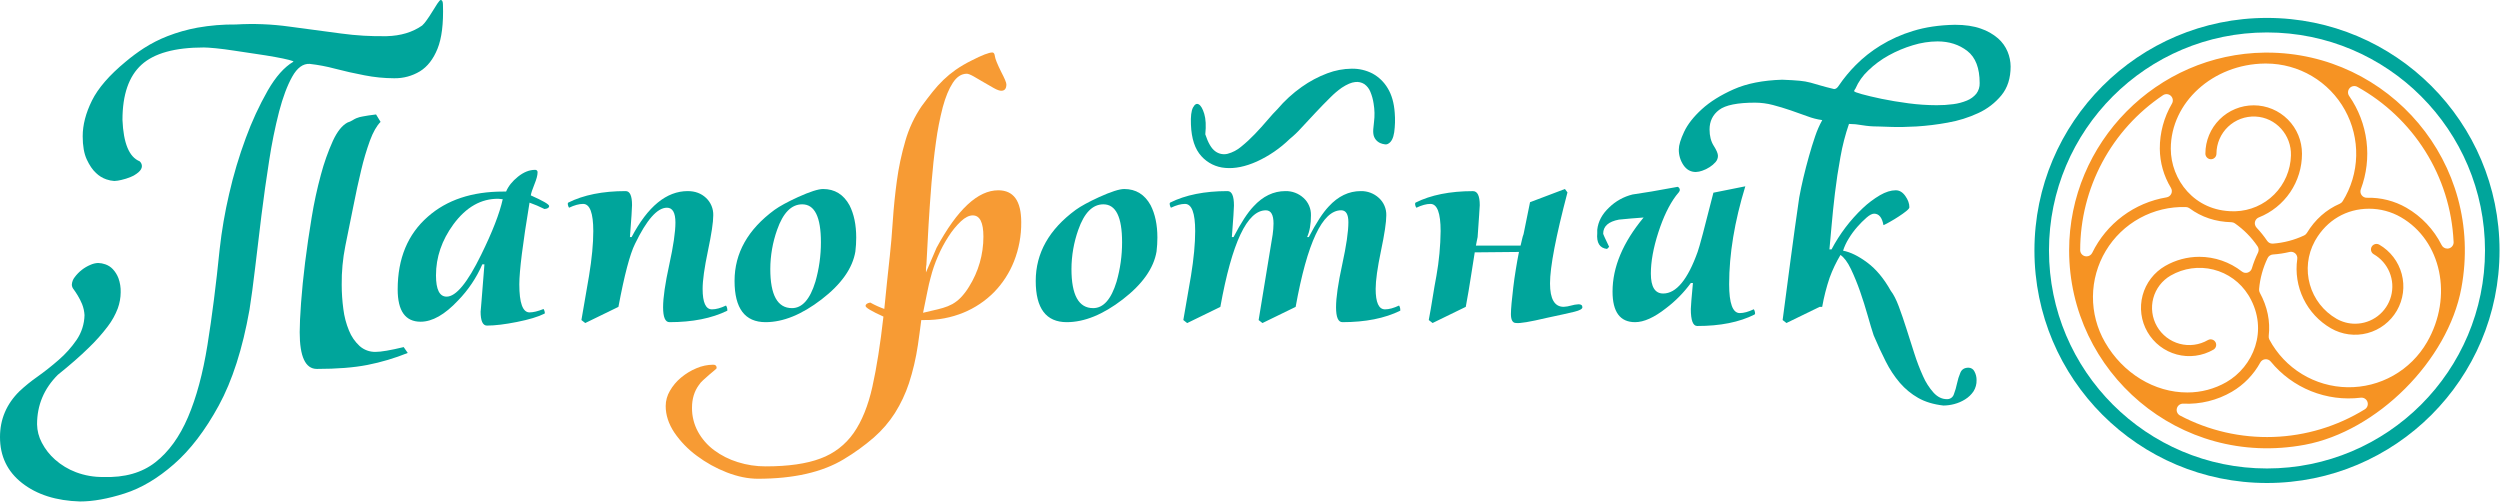 <?xml version="1.0" encoding="UTF-8"?> <svg xmlns="http://www.w3.org/2000/svg" width="2381" height="478" viewBox="0 0 2381 478" fill="none"> <path d="M176.62 286.39C176.47 286.6 176.3 286.79 176.16 287.01V287.14C176.202 287.036 176.252 286.936 176.31 286.84C176.4 286.68 176.52 286.54 176.62 286.39Z" fill="#088DA9"></path> <path d="M224.71 23.32C241.668 22.314 258.684 22.984 275.51 25.32C292.73 27.687 309.16 29.883 324.8 31.91C339.203 33.872 353.736 34.721 368.27 34.45C381.603 34.11 392.87 30.73 402.07 24.31C403.603 22.855 404.974 21.239 406.16 19.49C408.02 16.95 409.813 14.247 411.54 11.38C413.267 8.513 414.917 5.893 416.49 3.52C418.06 1.19 419.14 0 419.72 0C421.147 0 421.863 1.52 421.87 4.56C422.443 22.48 420.72 36.423 416.7 46.39C412.68 56.357 407.087 63.54 399.92 67.94C392.521 72.397 384.017 74.681 375.38 74.53C365.913 74.503 356.469 73.569 347.18 71.74C337.56 69.913 328.167 67.8 319 65.4C311.089 63.277 303.03 61.753 294.89 60.84C288.57 60.507 283.047 64.563 278.32 73.01C273.593 81.457 269.43 92.527 265.83 106.22C261.894 121.598 258.733 137.164 256.36 152.86C253.627 170.287 251.173 187.693 249 205.08C246.827 222.467 244.827 239.107 243 255C241.127 270.893 239.333 284.227 237.62 295C231.013 332.193 221.253 362.613 208.34 386.26C195.427 409.907 181.22 428.497 165.72 442.03C150.24 455.603 134.533 464.927 118.6 470C102.667 475.073 88.533 477.607 76.2 477.6C53.533 476.933 35.163 471.103 21.09 460.11C7.017 449.117 -0.013 434.5 1.89304e-05 416.26C1.89304e-05 399.353 6.17 384.817 18.51 372.65C23.908 367.596 29.663 362.937 35.73 358.71C42.623 353.81 49.367 348.477 55.96 342.71C62.415 337.129 68.128 330.743 72.96 323.71C77.702 316.746 80.318 308.554 80.49 300.13C80.29 296.474 79.49 292.876 78.12 289.48C76.943 286.688 75.566 283.984 74 281.39C72.56 279.03 71.27 277.08 70.13 275.56C69.101 274.35 68.497 272.836 68.41 271.25C68.526 268.562 69.508 265.984 71.21 263.9C75.037 258.748 80.18 254.72 86.1 252.24C88.401 251.187 90.882 250.583 93.41 250.46C95.759 250.523 98.083 250.952 100.3 251.73C103 252.655 105.436 254.22 107.4 256.29C109.741 258.785 111.572 261.713 112.79 264.91C114.348 269.214 115.078 273.774 114.94 278.35C114.9 283.626 113.953 288.855 112.14 293.81C109.811 299.899 106.622 305.624 102.67 310.81C97.126 318.13 91.007 324.995 84.37 331.34C76.63 338.953 66.873 347.487 55.1 356.94C41.9 370.133 35.3 385.853 35.3 404.1C35.394 410.206 36.944 416.202 39.82 421.59C43.012 427.737 47.318 433.237 52.52 437.81C58.349 442.943 65.056 446.981 72.32 449.73C80.71 452.884 89.618 454.431 98.58 454.29C118.66 454.957 135.09 450.31 147.87 440.35C160.65 430.39 171.053 416.023 179.08 397.25C187.08 378.49 193.25 355.59 197.59 328.55C201.93 301.51 205.803 271.09 209.21 237.29C211.17 219.634 214.176 202.11 218.21 184.81C222.338 166.652 227.659 148.787 234.14 131.33C239.842 115.736 246.825 100.641 255.02 86.2C262.62 73.02 270.727 63.893 279.34 58.82C279.913 58.487 278.55 57.897 275.25 57.05C271.95 56.21 267.5 55.27 261.91 54.26C256.32 53.25 250.07 52.26 243.18 51.26C236.29 50.26 229.62 49.26 223.18 48.26C216.74 47.26 210.84 46.48 205.53 45.97C200.22 45.46 196.42 45.21 194.13 45.21C166.577 45.21 146.773 50.703 134.72 61.69C122.667 72.677 116.64 90.17 116.64 114.17C117.547 136.417 123 149.567 133 153.62C133.66 154.187 134.193 154.888 134.563 155.675C134.934 156.463 135.134 157.32 135.15 158.19C135.15 160.19 134.073 162.133 131.92 164.02C129.672 165.936 127.13 167.476 124.39 168.58C121.534 169.766 118.579 170.7 115.56 171.37C113.376 171.925 111.141 172.26 108.89 172.37C106.322 172.214 103.788 171.702 101.36 170.85C97.646 169.592 94.262 167.514 91.46 164.77C88.15 161.77 85.22 157.42 82.63 151.84C80.04 146.26 78.76 138.91 78.76 129.78C78.76 118.973 81.7 107.64 87.58 95.78C93.46 83.92 104.15 71.587 119.65 58.78C125.19 54.114 131.015 49.795 137.09 45.85C144.154 41.318 151.651 37.499 159.47 34.45C168.734 30.84 178.32 28.121 188.1 26.33C200.183 24.19 212.44 23.182 224.71 23.32ZM328.89 234.24C326.459 246.42 325.303 258.82 325.44 271.24C325.45 278.959 325.972 286.67 327 294.32C327.858 301.375 329.668 308.281 332.38 314.85C334.616 320.446 338.074 325.471 342.5 329.56C346.699 333.294 352.163 335.286 357.78 335.13C362.94 335.13 371.837 333.61 384.47 330.57L388.34 336.15C375.947 341.148 363.11 344.965 350 347.55C337.087 350.09 321.017 351.36 301.79 351.36C290.883 351.36 285.43 339.693 285.43 316.36C285.43 309.613 285.86 300.32 286.72 288.48C287.58 276.64 288.863 263.813 290.57 250C292.303 236.14 294.387 221.857 296.82 207.15C299.049 193.403 301.993 179.781 305.64 166.34C308.551 155.311 312.368 144.541 317.05 134.14C321.197 125.193 325.863 119.363 331.05 116.65C332.637 116.183 334.157 115.511 335.57 114.65C336.739 113.895 337.963 113.226 339.23 112.65C341.3 111.788 343.471 111.19 345.69 110.87C348.563 110.29 352.72 109.667 358.16 109L362.46 116.09C358.733 119.817 355.363 125.733 352.35 133.84C349.021 143.056 346.233 152.459 344 162C341.42 172.667 338.91 184.243 336.47 196.73C334.03 209.217 331.503 221.72 328.89 234.24Z" fill="#00A59B"></path> <path d="M523 196.22C523 197.84 521.513 198.787 518.54 199.06C513.93 196.747 509.181 194.723 504.32 193C497.84 232.173 494.6 258.103 494.6 270.79C494.6 288.623 497.84 297.537 504.32 297.53C507.827 297.53 512.283 296.45 517.69 294.29C518.458 295.503 518.877 296.904 518.9 298.34L518.5 298.74C512.56 301.72 503.85 304.353 492.37 306.64C480.89 308.927 471.367 310.077 463.8 310.09C459.753 310.09 457.73 305.633 457.73 296.72C457.73 297.8 458.943 282.8 461.37 251.72H459.37C453.817 264.497 445.994 276.163 436.28 286.15C423.613 299.657 411.727 306.41 400.62 306.41C386.04 306.41 378.75 296.147 378.75 275.62C378.75 246.18 388.337 223.087 407.51 206.34C425.597 190.407 449.5 182.44 479.22 182.44H482C484.16 177.313 487.94 172.587 493.34 168.26C498.74 163.933 504.143 161.77 509.55 161.77C509.881 161.723 510.218 161.754 510.535 161.86C510.852 161.966 511.14 162.145 511.376 162.381C511.612 162.618 511.789 162.907 511.894 163.224C511.999 163.542 512.028 163.879 511.98 164.21C511.98 166.877 510.98 170.657 508.98 175.55C506.98 180.443 505.833 183.953 505.54 186.08C517.14 191.227 522.96 194.607 523 196.22ZM478.84 189.74L474.78 189.33C458.307 189.07 443.993 197.173 431.84 213.64C420.76 228.773 415.223 244.98 415.23 262.26C415.23 275.767 418.607 282.52 425.36 282.52C434.273 282.52 445.21 269.283 458.17 242.81C468.943 220.937 475.82 203.247 478.8 189.74H478.84Z" fill="#00A59B"></path> <path d="M692.71 295.08V295.89C677.85 303.183 659.483 306.83 637.61 306.83C633.557 306.83 631.53 302.103 631.53 292.65C631.53 283.47 633.487 269.963 637.4 252.13C641.313 234.297 643.273 220.92 643.28 212C643.28 202.547 640.58 197.82 635.18 197.82C625.993 197.82 615.863 209.3 604.79 232.26C599.93 241.98 594.663 261.98 588.99 292.26L557.39 307.66L553.74 304.82L561 262.67C563.7 246.19 565.05 232.01 565.05 220.13C565.05 202.843 561.81 194.2 555.33 194.2C551.55 194.2 547.093 195.413 541.96 197.84C541.191 196.628 540.772 195.226 540.75 193.79L541.15 192.98C555.763 185.66 574.007 182 595.88 182C599.927 182 601.95 186.457 601.95 195.37C601.95 198.35 601.283 208.48 599.95 225.76H601.57C616.95 196.587 634.76 182 655 182C662.02 182 667.827 184.16 672.42 188.48C674.683 190.602 676.468 193.182 677.656 196.048C678.844 198.913 679.408 201.999 679.31 205.1C679.31 211.58 677.62 222.853 674.24 238.92C670.86 254.987 669.173 267.073 669.18 275.18C669.18 288.147 672.15 294.63 678.09 294.63C681.87 294.63 686.327 293.417 691.46 290.99C692.249 292.211 692.681 293.627 692.71 295.08Z" fill="#00A59B"></path> <path d="M815.46 226.2C815.468 230.669 815.198 235.135 814.65 239.57C811.983 255.51 801.25 270.703 782.45 285.15C763.65 299.597 745.89 306.823 729.17 306.83C709.45 306.83 699.59 293.73 699.59 267.53C699.59 241.063 712.287 218.51 737.68 199.87C742.56 196.363 750 192.31 760 187.71C771.333 182.59 779.3 180.027 783.9 180.02C794.967 180.02 803.34 185.15 809.02 195.41C813.313 203.803 815.46 214.067 815.46 226.2ZM781.84 230.66C781.84 206.62 775.897 194.6 764.01 194.6C753.743 194.6 745.777 202.703 740.11 218.91C735.864 230.879 733.674 243.48 733.63 256.18C733.63 281.04 740.517 293.467 754.29 293.46C764.01 293.46 771.437 285.087 776.57 268.34C780.094 256.091 781.868 243.406 781.84 230.66Z" fill="#00A59B"></path> <path opacity="0.92" d="M882.31 252.13C882.055 253.33 881.918 254.553 881.9 255.78V259.42L892 235.93C911.72 199.463 931.303 181.23 950.75 181.23C965.33 181.23 972.62 191.36 972.62 211.62C972.763 224.372 970.426 237.03 965.74 248.89C961.412 259.84 954.954 269.823 946.74 278.26C938.468 286.614 928.608 293.227 917.74 297.71C905.985 302.539 893.377 304.95 880.67 304.8H877.43C876.877 309.12 876.337 313.24 875.81 317.16L874.19 328.7C872.377 341.015 869.537 353.158 865.7 365C862.395 374.955 857.907 384.476 852.33 393.36C846.778 402.035 840.024 409.88 832.27 416.66C823.37 424.365 813.813 431.278 803.71 437.32C783.19 449.74 755.91 455.953 721.87 455.96C712.417 455.96 702.49 453.933 692.09 449.88C681.891 445.912 672.283 440.569 663.53 434C655.253 427.915 648.062 420.477 642.26 412C636.753 403.733 634 395.28 634 386.64C634.041 381.578 635.421 376.616 638 372.26C640.738 367.483 644.304 363.23 648.53 359.7C652.918 356.012 657.837 353.005 663.12 350.78C668.232 348.549 673.743 347.379 679.32 347.34C681.49 347.34 682.56 348.42 682.56 350.58C682.56 350.85 681.82 351.58 680.34 352.81C678.86 354.04 677.16 355.44 675.27 357.06C673.38 358.68 671.49 360.37 669.6 362.13C668.042 363.49 666.679 365.058 665.55 366.79C661.23 372.73 659.067 379.887 659.06 388.26C658.968 396.25 660.924 404.13 664.74 411.15C668.541 418.063 673.791 424.073 680.13 428.77C686.93 433.8 694.535 437.638 702.62 440.12C711.205 442.831 720.157 444.197 729.16 444.17C750.773 444.17 768.193 441.67 781.42 436.67C794.204 432.016 805.239 423.53 813.02 412.37C820.86 401.15 826.803 386.483 830.85 368.37C834.897 350.257 838.407 327.973 841.38 301.52C830.047 296.393 824.38 293.017 824.38 291.39C824.38 289.763 825.867 288.683 828.84 288.15C833.112 290.561 837.585 292.596 842.21 294.23C843.017 286.397 843.827 278.36 844.64 270.12C845.453 261.88 846.4 253.033 847.48 243.58C848.547 233.86 849.49 222.787 850.31 210.36C851.13 197.933 852.413 185.24 854.16 172.28C855.897 159.397 858.605 146.665 862.26 134.19C865.638 122.36 870.902 111.153 877.85 101C881.63 95.88 885.143 91.29 888.39 87.23C891.52 83.303 894.904 79.585 898.52 76.1C902.121 72.64 905.978 69.458 910.06 66.58C914.893 63.231 919.971 60.249 925.25 57.66C935.25 52.533 941.87 49.97 945.11 49.97C946.443 49.97 947.253 51.184 947.54 53.61C947.827 56.037 949.85 61.037 953.61 68.61C956.863 74.83 958.487 78.747 958.48 80.36C958.48 84.413 956.857 86.44 953.61 86.44C951.99 86.44 949.697 85.63 946.73 84.01C943.763 82.39 940.59 80.567 937.21 78.54C933.83 76.54 930.58 74.63 927.48 72.87C924.38 71.11 922.15 70.23 920.8 70.23C915.66 70.23 911.203 73.133 907.43 78.94C903.657 84.747 900.483 92.433 897.91 102C895.077 112.932 892.909 124.026 891.42 135.22C889.66 147.78 888.243 160.743 887.17 174.11C886.097 187.477 885.153 200.913 884.34 214.42C883.52 227.953 882.843 240.523 882.31 252.13ZM887.58 295.89C891.36 295.077 894.87 294.197 898.11 293.25C901.206 292.371 904.194 291.15 907.02 289.61C909.928 287.968 912.588 285.921 914.92 283.53C917.931 280.393 920.581 276.928 922.82 273.2C931.848 258.89 936.626 242.31 936.6 225.39C936.6 211.89 933.223 205.14 926.47 205.14C922.963 205.14 919.183 207.03 915.13 210.81C910.645 215.109 906.699 219.938 903.38 225.19C899.468 231.223 896.079 237.579 893.25 244.19C890.41 250.677 888.106 257.387 886.36 264.25C885.28 268.03 884.2 272.697 883.12 278.25C882.04 283.803 880.707 290.353 879.12 297.9L887.58 295.89Z" fill="#F69323"></path> <path d="M1102.3 226.2C1102.3 230.669 1102.03 235.134 1101.49 239.57C1098.78 255.51 1088.04 270.703 1069.28 285.15C1050.52 299.597 1032.76 306.823 1016 306.83C996.28 306.83 986.423 293.73 986.43 267.53C986.43 241.063 999.123 218.51 1024.51 199.87C1029.37 196.363 1036.8 192.31 1046.79 187.71C1058.12 182.59 1066.09 180.027 1070.7 180.02C1081.77 180.02 1090.14 185.15 1095.82 195.41C1100.13 203.803 1102.29 214.067 1102.3 226.2ZM1068.67 230.66C1068.67 206.62 1062.73 194.6 1050.85 194.6C1040.58 194.6 1032.61 202.703 1026.94 218.91C1022.7 230.88 1020.51 243.481 1020.46 256.18C1020.46 281.04 1027.35 293.467 1041.12 293.46C1050.85 293.46 1058.28 285.087 1063.4 268.34C1066.92 256.091 1068.7 243.406 1068.67 230.66Z" fill="#00A59B"></path> <path d="M1333.63 295.08V295.89C1318.78 303.183 1300.41 306.83 1278.53 306.83C1274.48 306.83 1272.45 302.103 1272.45 292.65C1272.45 283.47 1274.41 269.897 1278.33 251.93C1282.25 233.963 1284.21 220.527 1284.2 211.62C1284.2 204.06 1281.91 200.277 1277.32 200.27C1259.49 200.27 1245.04 230.937 1233.97 292.27L1202.36 307.67L1198.72 304.83L1212.09 223.4C1212.59 219.908 1212.86 216.387 1212.9 212.86C1212.9 204.487 1210.47 200.3 1205.61 200.3C1187.78 200.3 1173.33 230.967 1162.25 292.3L1130.66 307.7L1127 304.8L1134.29 262.67C1136.96 246.19 1138.29 232.01 1138.29 220.13C1138.29 202.843 1135.05 194.2 1128.57 194.2C1124.78 194.2 1120.32 195.413 1115.2 197.84C1114.43 196.628 1114.01 195.227 1113.98 193.79L1114.39 192.98C1129.01 185.66 1147.26 182 1169.14 182C1173.2 182 1175.23 186.593 1175.22 195.78C1175.22 198.48 1174.55 208.48 1173.22 225.78H1174.83C1181.85 212.267 1188.18 202.543 1193.83 196.61C1202.76 186.87 1212.89 182 1224.24 182C1230.6 181.858 1236.77 184.179 1241.46 188.48C1243.78 190.571 1245.61 193.14 1246.83 196.01C1248.06 198.88 1248.64 201.981 1248.55 205.1C1248.55 213.473 1247.34 220.36 1244.91 225.76H1246.53C1253.55 212.247 1259.88 202.523 1265.53 196.59C1274.47 186.863 1284.63 182 1296 182C1302.36 181.858 1308.53 184.179 1313.22 188.48C1315.53 190.572 1317.37 193.142 1318.59 196.011C1319.81 198.881 1320.4 201.982 1320.31 205.1C1320.31 211.58 1318.62 222.853 1315.25 238.92C1311.88 254.987 1310.19 267.073 1310.18 275.18C1310.18 288.147 1313.15 294.63 1319.1 294.63C1322.88 294.63 1327.34 293.417 1332.47 290.99C1333.23 292.22 1333.63 293.636 1333.63 295.08Z" fill="#00A59B"></path> <path d="M1134.25 118.69C1133.91 110.877 1134.58 105.427 1136.25 102.34C1137.92 99.253 1139.74 98.277 1141.71 99.41C1143.71 100.55 1145.45 103.55 1146.93 108.41C1148.41 113.27 1148.74 119.777 1147.93 127.93C1150.6 136.07 1153.74 141.44 1157.36 144.04C1159.02 145.298 1160.94 146.17 1162.98 146.592C1165.02 147.014 1167.13 146.976 1169.15 146.48C1173.94 145.201 1178.38 142.868 1182.15 139.65C1186.74 135.936 1191.08 131.927 1195.15 127.65C1199.37 123.25 1203.34 118.857 1207.06 114.47C1210.78 110.083 1213.97 106.587 1216.62 103.98C1223.43 95.95 1231.23 88.813 1239.83 82.74C1247.35 77.404 1255.52 73.058 1264.15 69.81C1271.57 66.994 1279.43 65.508 1287.36 65.42C1294.26 65.29 1301.08 66.881 1307.21 70.05C1313.19 73.32 1318.17 78.139 1321.64 84C1325.44 90.187 1327.67 97.997 1328.34 107.43C1328.85 113.613 1328.68 119.834 1327.84 125.98C1327.01 131.52 1325.19 135.09 1322.38 136.72C1321.88 137.065 1321.31 137.308 1320.72 137.433C1320.12 137.558 1319.51 137.564 1318.91 137.45C1317.37 137.274 1315.86 136.862 1314.44 136.23C1312.85 135.499 1311.45 134.415 1310.34 133.06C1309.04 131.447 1308.22 129.498 1307.99 127.44C1307.65 125.487 1307.86 121.747 1308.61 116.22C1309.35 110.376 1309.22 104.456 1308.23 98.65C1307.67 94.791 1306.63 91.017 1305.13 87.42C1303.97 84.483 1301.99 81.942 1299.42 80.1C1296.81 78.425 1293.68 77.734 1290.61 78.15C1287.14 78.47 1282.92 80.27 1277.95 83.51C1273.95 86.335 1270.21 89.522 1266.79 93.03C1262.32 97.43 1257.73 102.15 1253.01 107.19C1248.29 112.23 1243.74 117.11 1239.36 121.83C1235.98 125.617 1232.3 129.125 1228.36 132.32C1219.22 141.235 1208.61 148.511 1197 153.83C1186.08 158.71 1176.08 160.743 1167 159.93C1158.22 159.285 1150.04 155.263 1144.17 148.71C1138.06 142.037 1134.75 132.03 1134.25 118.69Z" fill="#00A59B"></path> <path d="M1457.2 192.58L1490.42 180L1492.85 183.24C1481.77 225.367 1476.23 254.267 1476.24 269.94C1476.24 284.8 1480.57 292.227 1489.24 292.22C1491.64 292.096 1494.02 291.69 1496.33 291.01C1498.64 290.328 1501.02 289.919 1503.42 289.79C1505.85 289.79 1507.06 290.737 1507.07 292.63C1507.07 294.25 1504.57 295.63 1499.57 296.88C1494.57 298.13 1485.73 300.06 1473.04 302.76C1457.1 306.533 1447.38 308.153 1443.87 307.62C1440.63 307.62 1439.01 304.783 1439 299.11C1439 296.68 1439.21 293.23 1439.61 288.78C1440.01 284.33 1440.61 279.33 1441.23 273.78C1441.85 268.23 1442.72 262.5 1443.67 256.56C1444.62 250.62 1445.62 245.08 1446.67 239.95L1404.54 240.35C1403.46 246.83 1402.24 254.53 1400.89 263.45C1399.54 272.37 1397.91 281.967 1396 292.24L1364.4 307.64L1360.75 304.8C1362.08 297.78 1363.3 290.757 1364.4 283.73C1365.5 276.703 1366.72 269.683 1368.05 262.67C1370.55 248.624 1371.89 234.396 1372.05 220.13C1372.05 202.843 1368.81 194.2 1362.32 194.2C1358.54 194.2 1354.08 195.413 1348.95 197.84C1348.11 196.661 1347.68 195.237 1347.74 193.79L1348.14 192.98C1362.73 185.693 1380.96 182.047 1402.84 182.04C1407.16 182.04 1409.32 186.497 1409.32 195.41C1409.32 196.743 1409.12 199.987 1408.71 205.14C1408.3 210.293 1407.83 217.18 1407.29 225.8C1407.02 227.15 1406.75 228.43 1406.48 229.65C1406.21 230.87 1405.94 232.28 1405.67 233.9H1448.21C1448.75 231.74 1449.21 229.72 1449.63 227.82C1449.97 226.165 1450.45 224.539 1451.05 222.96L1457.2 192.58Z" fill="#00A59B"></path> <path d="M1671.52 298.72L1671.11 299.53C1656.53 306.863 1638.3 310.51 1616.42 310.47C1612.36 310.47 1610.33 305.07 1610.34 294.27C1610.34 292.11 1611.01 283.87 1612.34 269.55H1610.34C1603.71 278.618 1595.79 286.672 1586.84 293.46C1575.51 302.373 1565.65 306.83 1557.26 306.83C1542.94 306.83 1535.78 297.107 1535.79 277.66C1535.79 254.427 1545.65 230.927 1565.37 207.16C1557.53 207.7 1549.7 208.367 1541.87 209.16C1531.87 211.053 1526.87 215.51 1526.87 222.53C1526.87 223.07 1528.76 227.257 1532.54 235.09L1530.54 237.09C1523.51 236.283 1520.41 231.283 1521.22 222.09V218.85C1522.03 211.023 1525.81 203.933 1532.56 197.58C1538.75 191.548 1546.44 187.281 1554.84 185.22C1564.57 183.887 1578.91 181.457 1597.84 177.93C1598.48 178.179 1599.02 178.63 1599.38 179.215C1599.74 179.8 1599.9 180.486 1599.84 181.17C1599.84 181.983 1598.62 183.74 1596.19 186.44C1589.71 195.107 1584.1 206.773 1579.37 221.44C1574.64 236.107 1572.27 249.14 1572.28 260.54C1572.28 273.207 1576.2 279.54 1584.03 279.54C1596.45 279.54 1607.39 266.307 1616.85 239.84C1618.47 235.52 1623.47 216.747 1631.85 183.52L1662.24 177.44C1651.97 210.94 1646.84 242.003 1646.84 270.63C1646.84 289.003 1650.22 298.187 1656.97 298.18C1660.75 298.18 1665.21 296.963 1670.34 294.53C1671.12 295.788 1671.53 297.24 1671.52 298.72Z" fill="#00A59B"></path> <path d="M1735.52 114.38C1730.67 113.713 1725.91 112.492 1721.34 110.74C1716.21 108.853 1710.88 106.963 1705.34 105.07C1699.8 103.177 1694.2 101.487 1688.53 100C1682.98 98.534 1677.27 97.785 1671.53 97.77C1654.79 97.77 1643.38 100.067 1637.3 104.66C1631.22 109.253 1628.18 115.467 1628.18 123.3C1628.18 129.507 1629.51 134.703 1632.18 138.89C1634.85 143.077 1636.18 146.253 1636.18 148.42C1636.18 150.582 1635.39 152.669 1633.96 154.29C1632.32 156.182 1630.4 157.82 1628.28 159.15C1626.07 160.594 1623.69 161.753 1621.19 162.6C1619.24 163.312 1617.19 163.72 1615.12 163.81C1610.25 163.81 1606.33 161.65 1603.37 157.33C1600.37 152.912 1598.81 147.671 1598.91 142.33C1598.91 138.277 1600.6 132.67 1603.97 125.51C1607.34 118.35 1612.95 111.193 1620.79 104.04C1628.62 96.893 1638.75 90.56 1651.17 85.04C1663.59 79.52 1678.99 76.48 1697.36 75.92C1704.65 76.2 1710.25 76.53 1714.17 76.92C1717.66 77.245 1721.11 77.853 1724.5 78.74C1727.47 79.553 1730.51 80.43 1733.62 81.37C1736.73 82.31 1741.12 83.46 1746.79 84.82C1748.41 84.82 1749.89 83.74 1751.24 81.58C1756.02 74.539 1761.45 67.961 1767.45 61.93C1774.46 54.884 1782.28 48.694 1790.75 43.49C1800.5 37.49 1810.98 32.784 1821.94 29.49C1833.69 25.837 1847 23.877 1861.85 23.61C1871.57 23.61 1879.81 24.827 1886.56 27.26C1892.58 29.274 1898.15 32.435 1902.97 36.57C1906.95 40.067 1910.07 44.438 1912.08 49.34C1913.92 53.781 1914.88 58.534 1914.92 63.34C1914.92 74.42 1912.02 83.537 1906.21 90.69C1900.24 97.963 1892.69 103.778 1884.13 107.69C1874.85 111.998 1865.04 115.061 1854.96 116.8C1845.12 118.613 1835.17 119.832 1825.18 120.45C1815.85 120.99 1807.74 121.127 1800.87 120.86C1794 120.593 1789.88 120.457 1788.52 120.45C1783.49 120.479 1778.48 120.074 1773.52 119.24C1769.38 118.467 1765.17 118.058 1760.96 118.02C1757.44 128.259 1754.73 138.758 1752.85 149.42C1750.69 161.173 1748.94 172.72 1747.59 184.06C1746.24 195.4 1745.16 205.867 1744.35 215.46C1743.54 225.053 1742.88 232.413 1742.35 237.54H1744.35C1752.05 222.896 1762.11 209.619 1774.12 198.24C1779.11 193.521 1784.62 189.375 1790.53 185.88C1795.93 182.78 1800.93 181.227 1805.53 181.22C1809.04 181.22 1812.08 183.043 1814.65 186.69C1817.22 190.337 1818.5 193.917 1818.5 197.43C1818.5 198.243 1817.5 199.457 1815.5 201.07C1813.5 202.683 1811.14 204.373 1808.41 206.14C1805.74 207.9 1802.97 209.587 1800.1 211.2C1798.08 212.413 1795.98 213.495 1793.82 214.44C1792.49 207.147 1789.52 203.5 1784.91 203.5C1783.02 203.5 1780.65 204.717 1777.82 207.15C1774.65 209.913 1771.67 212.89 1768.91 216.06C1765.8 219.581 1763.02 223.38 1760.6 227.41C1758.4 230.964 1756.63 234.772 1755.34 238.75C1762.36 240.083 1770.06 243.867 1778.43 250.1C1786.8 256.333 1794.23 265.247 1800.71 276.84C1803.41 280.347 1805.98 285.347 1808.41 291.84C1810.84 298.333 1813.27 305.423 1815.7 313.11C1818.13 320.797 1820.63 328.627 1823.2 336.6C1825.54 343.984 1828.31 351.224 1831.5 358.28C1834.01 364.055 1837.43 369.39 1841.63 374.08C1845.41 378.127 1849.6 380.153 1854.19 380.16C1855.66 380.232 1857.12 379.813 1858.33 378.97C1859.53 378.127 1860.43 376.906 1860.87 375.5C1862.15 372.143 1863.15 368.689 1863.87 365.17C1864.6 361.627 1865.69 358.167 1867.11 354.84C1868.44 351.733 1871.01 350.18 1874.81 350.18C1876 350.18 1877.17 350.524 1878.18 351.169C1879.18 351.814 1879.98 352.734 1880.48 353.82C1881.83 356.306 1882.52 359.099 1882.48 361.93C1882.62 365.794 1881.57 369.609 1879.48 372.86C1877.4 375.882 1874.71 378.437 1871.58 380.36C1868.39 382.368 1864.9 383.872 1861.25 384.82C1857.88 385.723 1854.41 386.196 1850.92 386.23C1841.46 385.15 1833.42 382.72 1826.81 378.94C1820.22 375.18 1814.33 370.316 1809.39 364.56C1804.13 358.369 1799.65 351.566 1796.02 344.3C1792.1 336.6 1788.25 328.297 1784.48 319.39C1782.86 314.517 1780.97 308.237 1778.8 300.55C1776.63 292.863 1774.2 285.163 1771.51 277.45C1768.99 270.209 1766.08 263.108 1762.8 256.18C1759.69 249.7 1756.38 245.243 1752.87 242.81C1748.75 249.694 1745.29 256.953 1742.54 264.49C1739.48 273.548 1737.11 282.824 1735.45 292.24H1733.02L1701.42 307.64L1697.78 304.8C1700.45 284.54 1703.01 265.093 1705.47 246.46C1707.93 227.827 1710.63 208.38 1713.58 188.12C1714.65 182.18 1715.99 175.847 1717.58 169.12C1719.17 162.393 1720.93 155.64 1722.84 148.86C1724.73 142.113 1726.69 135.78 1728.72 129.86C1730.51 124.503 1732.78 119.321 1735.52 114.38ZM1885.43 79.14C1885.43 64.82 1881.51 54.623 1873.68 48.55C1865.85 42.477 1856.39 39.437 1845.32 39.43C1837.35 39.493 1829.43 40.723 1821.82 43.08C1813.8 45.477 1806.05 48.736 1798.73 52.8C1791.63 56.703 1785.09 61.54 1779.28 67.18C1774.09 72.025 1769.95 77.886 1767.13 84.4C1766.92 84.846 1766.64 85.257 1766.31 85.62C1766.17 85.785 1766.06 85.977 1765.99 86.184C1765.92 86.392 1765.89 86.612 1765.91 86.83C1765.91 87.38 1768.34 88.32 1773.2 89.67C1778.06 91.02 1784.34 92.51 1792.04 94.13C1799.74 95.75 1808.25 97.13 1817.57 98.38C1826.5 99.571 1835.5 100.179 1844.51 100.2C1849.79 100.232 1855.07 99.898 1860.31 99.2C1864.78 98.641 1869.15 97.484 1873.31 95.76C1876.78 94.371 1879.84 92.141 1882.23 89.27C1884.44 86.367 1885.57 82.786 1885.43 79.14Z" fill="#00A59B"></path> <path d="M2159.08 50.1H2158.49C2158.36 50.09 2158.22 50.09 2158.09 50.1H2156.93C2054.21 51.26 1970.64 135.78 1970.64 238.52C1970.64 354.2 2075.41 445.87 2195.05 423.61C2263.96 410.79 2331.36 343.39 2344.18 274.49C2366.43 154.87 2274.76 50.1 2159.08 50.1ZM2156.9 60.52H2158.45C2173.73 60.568 2188.73 64.693 2201.88 72.469C2215.04 80.246 2225.88 91.393 2233.29 104.759C2240.7 118.125 2244.41 133.226 2244.04 148.504C2243.66 163.782 2239.22 178.683 2231.16 191.67C2230.51 192.709 2229.57 193.528 2228.45 194.02C2215.45 199.65 2204.89 209.02 2197.04 221.92C2196.42 222.93 2195.52 223.737 2194.45 224.24C2185.08 228.63 2175 231.27 2164.68 232.03H2164.23C2163.24 232.033 2162.27 231.791 2161.4 231.327C2160.52 230.863 2159.78 230.191 2159.23 229.37C2156.24 224.946 2152.9 220.776 2149.23 216.9C2148.36 216.003 2147.78 214.863 2147.57 213.63C2147.35 212.279 2147.6 210.892 2148.27 209.701C2148.95 208.509 2150.01 207.585 2151.28 207.08C2163.44 202.262 2173.86 193.896 2181.2 183.072C2188.53 172.248 2192.44 159.466 2192.41 146.39C2192.43 134.19 2187.61 122.481 2178.99 113.84C2170.38 105.198 2158.69 100.331 2146.49 100.31C2134.29 100.289 2122.58 105.115 2113.94 113.727C2105.3 122.338 2100.43 134.03 2100.41 146.23C2100.39 147.551 2100.86 148.833 2101.73 149.83C2102.59 150.826 2103.8 151.467 2105.11 151.63C2105.85 151.708 2106.59 151.632 2107.29 151.404C2108 151.177 2108.65 150.804 2109.2 150.31C2109.75 149.816 2110.19 149.211 2110.49 148.536C2110.79 147.861 2110.95 147.13 2110.95 146.39C2110.96 141.593 2111.94 136.847 2113.84 132.439C2115.73 128.032 2118.5 124.054 2121.97 120.747C2125.45 117.439 2129.56 114.87 2134.05 113.195C2138.55 111.52 2143.34 110.773 2148.13 111C2167.61 111.9 2182.48 128.62 2181.9 148.11C2181.53 162.058 2175.83 175.334 2165.97 185.21C2156.11 195.086 2142.85 200.811 2128.9 201.21H2128.59H2128.12H2127.06C2089.75 201.21 2067.46 170.91 2067.46 141.61C2067.5 97.5 2107.61 61.12 2156.9 60.52ZM1987.19 244.17C1986.74 244.17 1986.28 244.119 1985.84 244.02C1984.51 243.717 1983.32 242.97 1982.47 241.901C1981.62 240.832 1981.16 239.505 1981.17 238.14C1981.22 208.986 1988.44 180.292 2002.19 154.583C2015.93 128.873 2035.79 106.935 2060 90.7C2061.13 89.927 2062.48 89.562 2063.85 89.664C2065.21 89.767 2066.49 90.331 2067.49 91.264C2068.49 92.196 2069.14 93.442 2069.33 94.794C2069.53 96.146 2069.26 97.524 2068.56 98.7C2060.94 111.703 2056.94 126.516 2057 141.59C2057.09 154.752 2060.74 167.643 2067.58 178.89C2068.1 179.73 2068.4 180.684 2068.46 181.668C2068.52 182.653 2068.34 183.637 2067.93 184.533C2067.52 185.43 2066.89 186.212 2066.11 186.81C2065.32 187.407 2064.4 187.803 2063.43 187.96C2048.27 190.485 2033.94 196.597 2021.63 205.787C2009.31 214.977 1999.37 226.978 1992.64 240.79C1992.14 241.811 1991.37 242.671 1990.4 243.269C1989.44 243.868 1988.33 244.18 1987.19 244.17ZM2004.83 326C1997.18 312.744 1993.21 297.683 1993.33 282.377C1993.45 267.072 1997.66 252.076 2005.52 238.943C2013.38 225.809 2024.61 215.014 2038.04 207.675C2051.47 200.337 2066.62 196.72 2081.92 197.2C2083.14 197.238 2084.33 197.65 2085.31 198.38C2096.68 206.81 2110.1 211.27 2125.18 211.63C2126.36 211.657 2127.51 212.033 2128.48 212.71C2136.96 218.62 2144.29 226.036 2150.1 234.59C2150.69 235.464 2151.05 236.479 2151.12 237.532C2151.2 238.586 2150.99 239.641 2150.53 240.59C2148.17 245.421 2146.21 250.438 2144.67 255.59C2144.39 256.531 2143.89 257.39 2143.2 258.09C2142.51 258.791 2141.66 259.312 2140.73 259.608C2139.79 259.904 2138.8 259.966 2137.83 259.789C2136.87 259.611 2135.96 259.2 2135.19 258.59C2123.6 249.53 2109.31 244.602 2094.6 244.59C2083.18 244.601 2071.96 247.612 2062.07 253.32C2056.84 256.34 2052.25 260.362 2048.57 265.155C2044.89 269.948 2042.2 275.418 2040.63 281.254C2039.07 287.09 2038.67 293.176 2039.46 299.166C2040.24 305.156 2042.2 310.933 2045.23 316.165C2048.25 321.398 2052.27 325.984 2057.06 329.662C2061.85 333.341 2067.32 336.039 2073.16 337.603C2078.99 339.167 2085.08 339.567 2091.07 338.779C2097.06 337.991 2102.84 336.03 2108.07 333.01C2109.28 332.31 2110.16 331.16 2110.52 329.813C2110.88 328.466 2110.69 327.03 2110 325.82C2109.54 325.017 2108.87 324.35 2108.06 323.887C2107.26 323.424 2106.35 323.18 2105.42 323.18C2104.5 323.18 2103.59 323.425 2102.8 323.89C2094.65 328.595 2084.97 329.871 2075.88 327.436C2066.79 325.002 2059.05 319.057 2054.34 310.91C2049.64 302.763 2048.36 293.08 2050.79 283.992C2053.23 274.904 2059.17 267.155 2067.32 262.45C2079.65 255.328 2094.26 253.281 2108.07 256.741C2121.88 260.201 2133.81 268.897 2141.32 280.99C2141.32 281.06 2141.41 281.14 2141.46 281.22C2141.53 281.344 2141.6 281.465 2141.68 281.58C2141.73 281.67 2141.79 281.75 2141.84 281.85L2141.93 281.99L2142.26 282.52C2160.9 314.82 2145.81 349.28 2120.44 363.92C2109.12 370.41 2096.3 373.81 2083.25 373.78C2051.9 373.85 2021.86 355.53 2004.83 326ZM2252.19 389.87C2225.92 406.056 2195.88 415.114 2165.04 416.15C2134.2 417.186 2103.62 410.166 2076.32 395.78C2075.1 395.153 2074.13 394.124 2073.57 392.867C2073.01 391.609 2072.91 390.199 2073.27 388.872C2073.63 387.544 2074.43 386.381 2075.55 385.576C2076.66 384.771 2078.02 384.374 2079.39 384.45C2095.6 385.198 2111.67 381.25 2125.69 373.08C2137.04 366.421 2146.37 356.806 2152.69 345.26C2153.16 344.392 2153.83 343.653 2154.66 343.109C2155.48 342.564 2156.42 342.231 2157.4 342.138C2158.39 342.045 2159.38 342.195 2160.29 342.576C2161.2 342.957 2162 343.556 2162.62 344.32C2172.85 356.81 2186.07 366.515 2201.05 372.537C2216.03 378.559 2232.29 380.703 2248.32 378.77C2249.69 378.59 2251.08 378.887 2252.25 379.612C2253.43 380.336 2254.32 381.444 2254.77 382.748C2255.22 384.052 2255.21 385.472 2254.74 386.77C2254.27 388.067 2253.37 389.162 2252.18 389.87H2252.19ZM2311.49 325.87C2303.84 339.125 2292.78 350.094 2279.46 357.643C2266.15 365.191 2251.06 369.044 2235.75 368.803C2220.45 368.563 2205.48 364.237 2192.41 356.274C2179.34 348.311 2168.63 336.999 2161.4 323.51C2160.83 322.431 2160.59 321.204 2160.73 319.99C2162.35 305.92 2159.5 292.08 2152.27 278.83C2151.7 277.793 2151.45 276.61 2151.55 275.43C2152.43 265.141 2155.19 255.099 2159.68 245.8C2160.14 244.841 2160.84 244.021 2161.72 243.42C2162.6 242.82 2163.62 242.461 2164.68 242.38C2170.03 242.019 2175.34 241.213 2180.56 239.97C2181.52 239.738 2182.51 239.744 2183.47 239.989C2184.42 240.233 2185.3 240.708 2186.03 241.372C2186.75 242.036 2187.3 242.868 2187.63 243.796C2187.96 244.723 2188.06 245.717 2187.91 246.69C2186.06 259.619 2188.11 272.808 2193.82 284.559C2199.52 296.309 2208.61 306.086 2219.91 312.63C2230.47 318.742 2243.02 320.409 2254.81 317.264C2266.6 314.119 2276.66 306.42 2282.77 295.86C2288.88 285.3 2290.55 272.745 2287.4 260.957C2284.26 249.168 2276.56 239.112 2266 233C2265.21 232.535 2264.3 232.29 2263.38 232.29C2262.45 232.29 2261.54 232.535 2260.74 232.998C2259.94 233.461 2259.27 234.128 2258.81 234.93C2258.46 235.528 2258.24 236.189 2258.15 236.874C2258.06 237.559 2258.1 238.255 2258.28 238.923C2258.46 239.591 2258.77 240.217 2259.19 240.765C2259.61 241.314 2260.13 241.774 2260.73 242.12C2267.5 246.026 2272.78 252.056 2275.77 259.275C2278.76 266.493 2279.28 274.497 2277.25 282.042C2275.23 289.587 2270.77 296.252 2264.56 301.002C2258.36 305.752 2250.76 308.321 2242.95 308.31C2236.74 308.305 2230.65 306.67 2225.27 303.57C2212.89 296.427 2203.79 284.732 2199.92 270.977C2196.04 257.222 2197.69 242.497 2204.51 229.94C2204.51 229.94 2204.61 229.76 2204.61 229.75L2204.77 229.46C2204.91 229.19 2205.05 228.93 2205.2 228.67C2216.2 209.67 2234.77 198.79 2256.25 198.79C2266.9 198.769 2277.37 201.552 2286.61 206.86C2325.31 229.17 2336.49 282.59 2311.49 325.88V325.87ZM2330.93 236.76H2330.79C2329.67 236.76 2328.58 236.45 2327.63 235.863C2326.68 235.277 2325.92 234.438 2325.42 233.44C2317.95 218.54 2306.28 206.159 2291.84 197.83C2280.41 191.282 2267.41 188.002 2254.24 188.35C2253.25 188.379 2252.27 188.164 2251.39 187.723C2250.51 187.283 2249.74 186.632 2249.17 185.826C2248.6 185.021 2248.24 184.087 2248.11 183.107C2247.99 182.128 2248.11 181.133 2248.46 180.21C2253.93 165.622 2255.78 149.924 2253.85 134.464C2251.92 119.004 2246.26 104.244 2237.37 91.45C2236.57 90.337 2236.18 88.984 2236.26 87.617C2236.34 86.25 2236.88 84.95 2237.8 83.934C2238.71 82.918 2239.95 82.246 2241.3 82.031C2242.66 81.816 2244.04 82.069 2245.23 82.75C2271.48 97.366 2293.63 118.341 2309.66 143.75C2325.98 169.645 2335.32 199.319 2336.78 229.89C2336.82 230.182 2336.84 230.476 2336.84 230.77C2336.84 232.346 2336.22 233.859 2335.11 234.981C2334.01 236.104 2332.51 236.746 2330.93 236.77V236.76Z" fill="#F69323"></path> <path d="M2380.56 238.54C2380.56 360.86 2281.4 460.01 2159.08 460.01C2036.76 460.01 1937.6 360.86 1937.6 238.54C1937.6 116.22 2036.76 17.06 2159.08 17.06C2281.4 17.06 2380.56 116.22 2380.56 238.54ZM2159.08 30.9C2044.41 30.9 1951.45 123.9 1951.45 238.54C1951.45 353.18 2044.45 446.17 2159.08 446.17C2273.71 446.17 2366.72 353.17 2366.72 238.54C2366.72 123.91 2273.76 30.9 2159.08 30.9Z" fill="#00A59B"></path> </svg> 